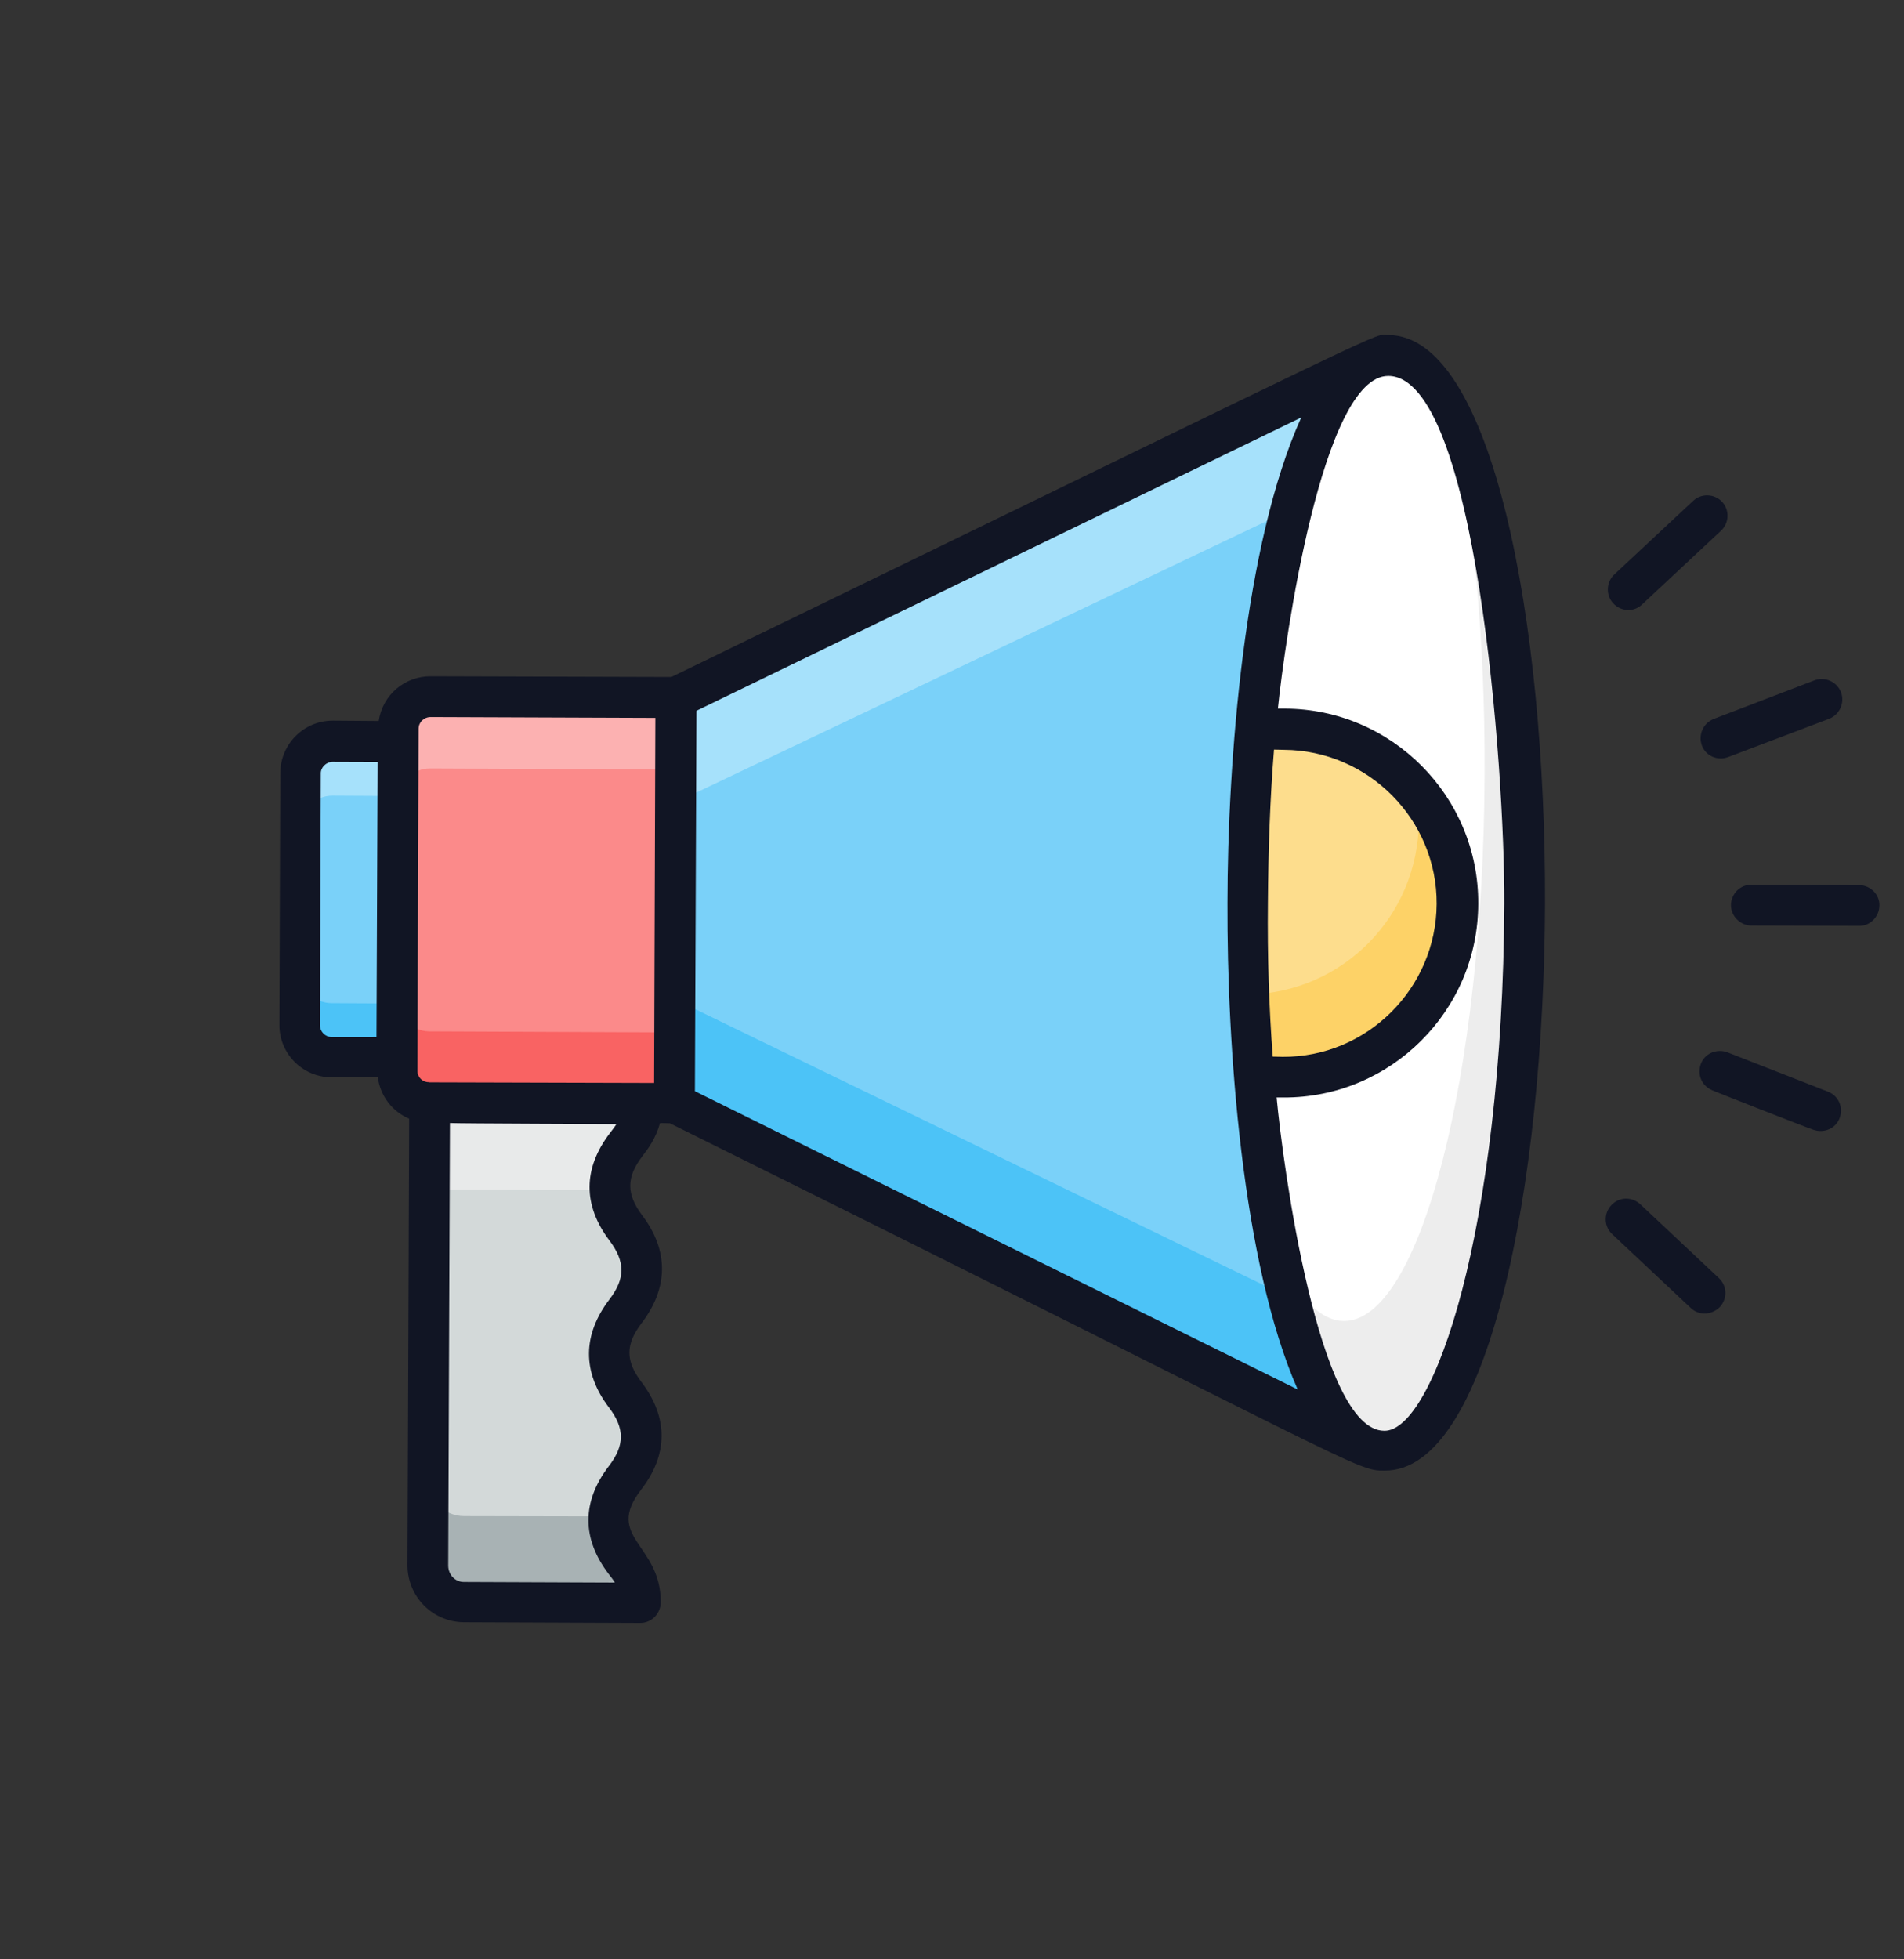 <svg width="70" height="72" viewBox="0 0 70 72" fill="none" xmlns="http://www.w3.org/2000/svg">
<rect x="0" y="0" width="70" height="72" fill="#333333" stroke="none"/>
<path d="M24.854 25.639L24.791 40.553L15.762 40.514C15.115 40.507 14.584 39.98 14.59 39.332L14.626 26.765C14.633 26.118 15.16 25.587 15.808 25.593L24.854 25.639Z" fill="#FB8A8A"/>
<path d="M24.809 37.939L24.81 40.561L15.781 40.522C15.133 40.515 14.602 39.988 14.609 39.341L14.608 36.718C14.602 37.366 15.133 37.893 15.781 37.9L24.809 37.939Z" fill="#F96363"/>
<path d="M24.845 25.657L24.845 28.279L15.817 28.24C15.169 28.233 14.642 28.765 14.635 29.412L14.635 26.79C14.642 26.142 15.169 25.611 15.816 25.618L24.845 25.657Z" fill="#FCB1B1"/>
<path d="M11.068 28.427L11.036 37.682C11.029 38.33 11.56 38.857 12.208 38.864L14.621 38.877L14.662 27.268L12.249 27.255C11.594 27.265 11.057 27.772 11.068 28.427Z" fill="#7AD1F9"/>
<path d="M14.642 27.26L14.642 29.251L12.229 29.238C11.581 29.231 11.054 29.762 11.047 30.41L11.048 28.418C11.054 27.77 11.582 27.239 12.229 27.246L14.642 27.26Z" fill="#A6E1FB"/>
<path d="M14.601 36.878L14.6 38.87L12.187 38.856C11.54 38.849 11.008 38.322 11.015 37.674L11.015 35.682C11.009 36.33 11.54 36.857 12.188 36.864L14.601 36.878Z" fill="#4CC3F7"/>
<path d="M45.861 33.191C45.817 43.011 47.578 51.187 49.917 52.979L24.785 40.57L24.847 25.657L50.068 13.427C47.7 15.2 45.906 23.372 45.861 33.191Z" fill="#7AD1F9"/>
<path d="M49.918 52.98L24.785 40.571L24.794 36.713L47.349 47.657C48.059 50.332 48.934 52.223 49.918 52.98Z" fill="#4CC3F7"/>
<path d="M50.069 13.427C49.085 14.174 48.178 16.051 47.467 18.721L24.829 29.491L24.838 25.633L50.069 13.427Z" fill="#A6E1FB"/>
<path d="M56.05 33.228C56.009 44.349 53.708 53.346 50.884 53.343C48.067 53.322 45.821 44.313 45.862 33.191C45.902 22.07 48.204 13.074 51.028 13.077C53.852 13.08 56.091 22.106 56.05 33.228Z" fill="white"/>
<path d="M56.047 33.228C56.007 44.35 53.688 53.339 50.881 53.343C49.318 53.339 47.917 50.517 46.998 46.108C47.708 47.666 48.541 48.542 49.415 48.542C52.214 48.555 54.54 39.549 54.581 28.427C54.603 23.518 54.166 19.026 53.435 15.528C55.017 18.935 56.078 25.578 56.047 33.228Z" fill="#EDEDED"/>
<path d="M53.575 33.212C53.561 36.742 50.684 39.584 47.154 39.569L46.095 39.573C45.935 37.575 45.848 35.405 45.866 33.176C45.866 30.941 45.974 28.791 46.141 26.787L47.2 26.783C50.748 26.805 53.589 29.681 53.575 33.212Z" fill="#FDDD8D"/>
<path d="M53.577 33.206C53.563 36.737 50.687 39.578 47.156 39.564L46.097 39.568C46.015 38.599 45.955 37.577 45.919 36.546C49.367 36.465 52.145 33.664 52.162 30.175C52.162 29.789 52.129 29.429 52.079 29.063C53.029 30.192 53.581 31.643 53.577 33.206Z" fill="#FDD267"/>
<path d="M23.585 46.675C23.578 48.197 22.419 48.199 22.412 49.721C22.398 51.26 23.575 51.264 23.568 52.786C23.554 54.325 22.402 54.31 22.395 55.832C22.381 57.371 23.558 57.376 23.551 58.897L17.078 58.871C16.347 58.87 15.744 58.272 15.745 57.541L15.792 40.527L23.609 40.547C23.595 42.086 22.443 42.071 22.429 43.61C22.415 45.149 23.592 45.153 23.585 46.675Z" fill="#D3D9D9"/>
<path d="M22.426 43.634C22.428 43.675 22.421 43.693 22.424 43.735L15.767 43.712L15.771 40.544L23.606 40.571C23.599 42.092 22.44 42.095 22.426 43.634Z" fill="#E8EAEA"/>
<path d="M23.546 58.915L17.056 58.882C16.325 58.88 15.721 58.282 15.722 57.551L15.727 54.382C15.726 55.114 16.329 55.712 17.061 55.713L22.381 55.724C22.367 55.759 22.377 55.783 22.38 55.825C22.376 57.389 23.553 57.393 23.546 58.915Z" fill="#A8B2B4"/>
<path d="M56.802 33.219C56.834 22.846 54.873 12.33 51.04 12.311C50.41 12.311 52.384 11.43 24.682 24.878L15.831 24.852C14.897 24.848 14.069 25.517 13.924 26.494L12.242 26.481C11.166 26.478 10.317 27.342 10.304 28.393L10.272 37.648C10.259 38.7 11.108 39.584 12.184 39.587L13.89 39.59C13.987 40.281 14.421 40.848 15.043 41.109L14.981 57.527C14.984 58.686 15.92 59.606 17.055 59.614L23.528 59.64C23.73 59.643 23.926 59.563 24.068 59.419C24.209 59.275 24.289 59.085 24.292 58.883C24.299 56.731 22.216 56.51 23.56 54.755C24.573 53.451 24.574 52.09 23.578 50.779C22.988 50.003 22.998 49.397 23.584 48.627C24.573 47.333 24.598 45.962 23.602 44.65C23.029 43.882 23.022 43.269 23.608 42.498C23.832 42.206 24.11 41.834 24.265 41.269L24.627 41.278C50.129 53.923 49.852 54.051 50.893 54.04C54.712 54.093 56.763 43.609 56.802 33.219ZM12.194 38.107C11.95 38.107 11.769 37.909 11.762 37.682L11.794 28.427C11.787 28.201 11.992 28.002 12.218 27.995L13.883 28.001L13.841 38.105L12.194 38.107ZM15.346 39.366L15.389 26.782C15.389 26.538 15.587 26.356 15.814 26.349L24.094 26.38L24.048 39.796L15.785 39.773L15.768 39.766C15.542 39.773 15.353 39.592 15.346 39.366ZM22.663 41.31C22.602 41.406 22.517 41.513 22.424 41.637C21.436 42.931 21.418 44.285 22.414 45.596C22.986 46.364 22.994 46.977 22.407 47.748C21.419 49.042 21.394 50.413 22.39 51.724C22.98 52.5 22.963 53.123 22.383 53.876C21.395 55.17 21.377 56.524 22.373 57.835C22.465 57.955 22.547 58.051 22.604 58.156L17.064 58.134C16.737 58.139 16.484 57.871 16.478 57.543L16.542 41.269C16.736 41.289 22.746 41.304 22.663 41.31ZM25.548 40.099L25.606 26.118L47.84 15.342C45.733 19.989 45.132 28.03 45.127 33.191C45.107 38.386 45.655 46.4 47.709 51.06L25.548 40.099ZM46.839 27.545L47.201 27.554C50.303 27.572 52.836 30.116 52.818 33.219C52.8 36.321 50.257 38.854 47.154 38.836L46.792 38.827C46.654 37.021 46.593 35.126 46.614 33.183C46.627 31.257 46.692 29.354 46.839 27.545ZM50.895 52.577C48.475 52.581 47.158 42.761 46.935 40.33L47.179 40.33C51.114 40.351 54.344 37.15 54.347 33.208C54.368 29.273 51.167 26.043 47.225 26.04L46.981 26.04C47.229 23.602 48.603 13.811 51.04 13.815C54.268 13.825 55.324 28.251 55.305 33.202C55.25 45.233 52.695 52.599 50.895 52.577Z" fill="#111524"/>
<path d="M62.155 48.06L59.266 45.347C58.961 45.056 58.955 44.586 59.245 44.281C59.535 43.975 60.005 43.969 60.311 44.259L63.2 46.972C63.505 47.263 63.512 47.733 63.221 48.038C62.913 48.337 62.443 48.343 62.155 48.06Z" fill="#111524"/>
<path d="M62.941 40.059C62.561 39.9 62.39 39.483 62.532 39.095C62.674 38.707 63.116 38.526 63.503 38.668L67.206 40.116L67.224 40.123C67.604 40.283 67.775 40.7 67.633 41.087C67.491 41.475 67.05 41.656 66.662 41.514C66.568 41.495 62.692 39.975 62.941 40.059Z" fill="#111524"/>
<path d="M63.639 33.254C63.645 32.85 63.974 32.5 64.395 32.514L68.355 32.525C68.758 32.531 69.108 32.86 69.095 33.282C69.088 33.685 68.759 34.035 68.338 34.022L64.379 34.011C63.975 34.005 63.632 33.658 63.639 33.254Z" fill="#111524"/>
<path d="M62.571 27.398C62.428 27.013 62.608 26.581 63.001 26.42L66.704 25.002C67.09 24.858 67.522 25.039 67.683 25.432C67.826 25.817 67.646 26.25 67.253 26.411L63.532 27.821C63.147 27.965 62.715 27.784 62.571 27.398Z" fill="#111524"/>
<path d="M59.311 22.172C59.03 21.872 59.048 21.391 59.349 21.111L62.251 18.402C62.551 18.122 63.031 18.14 63.312 18.44C63.593 18.74 63.575 19.221 63.274 19.502L60.373 22.21C60.065 22.508 59.592 22.473 59.311 22.172Z" fill="#111524"/>
</svg>
